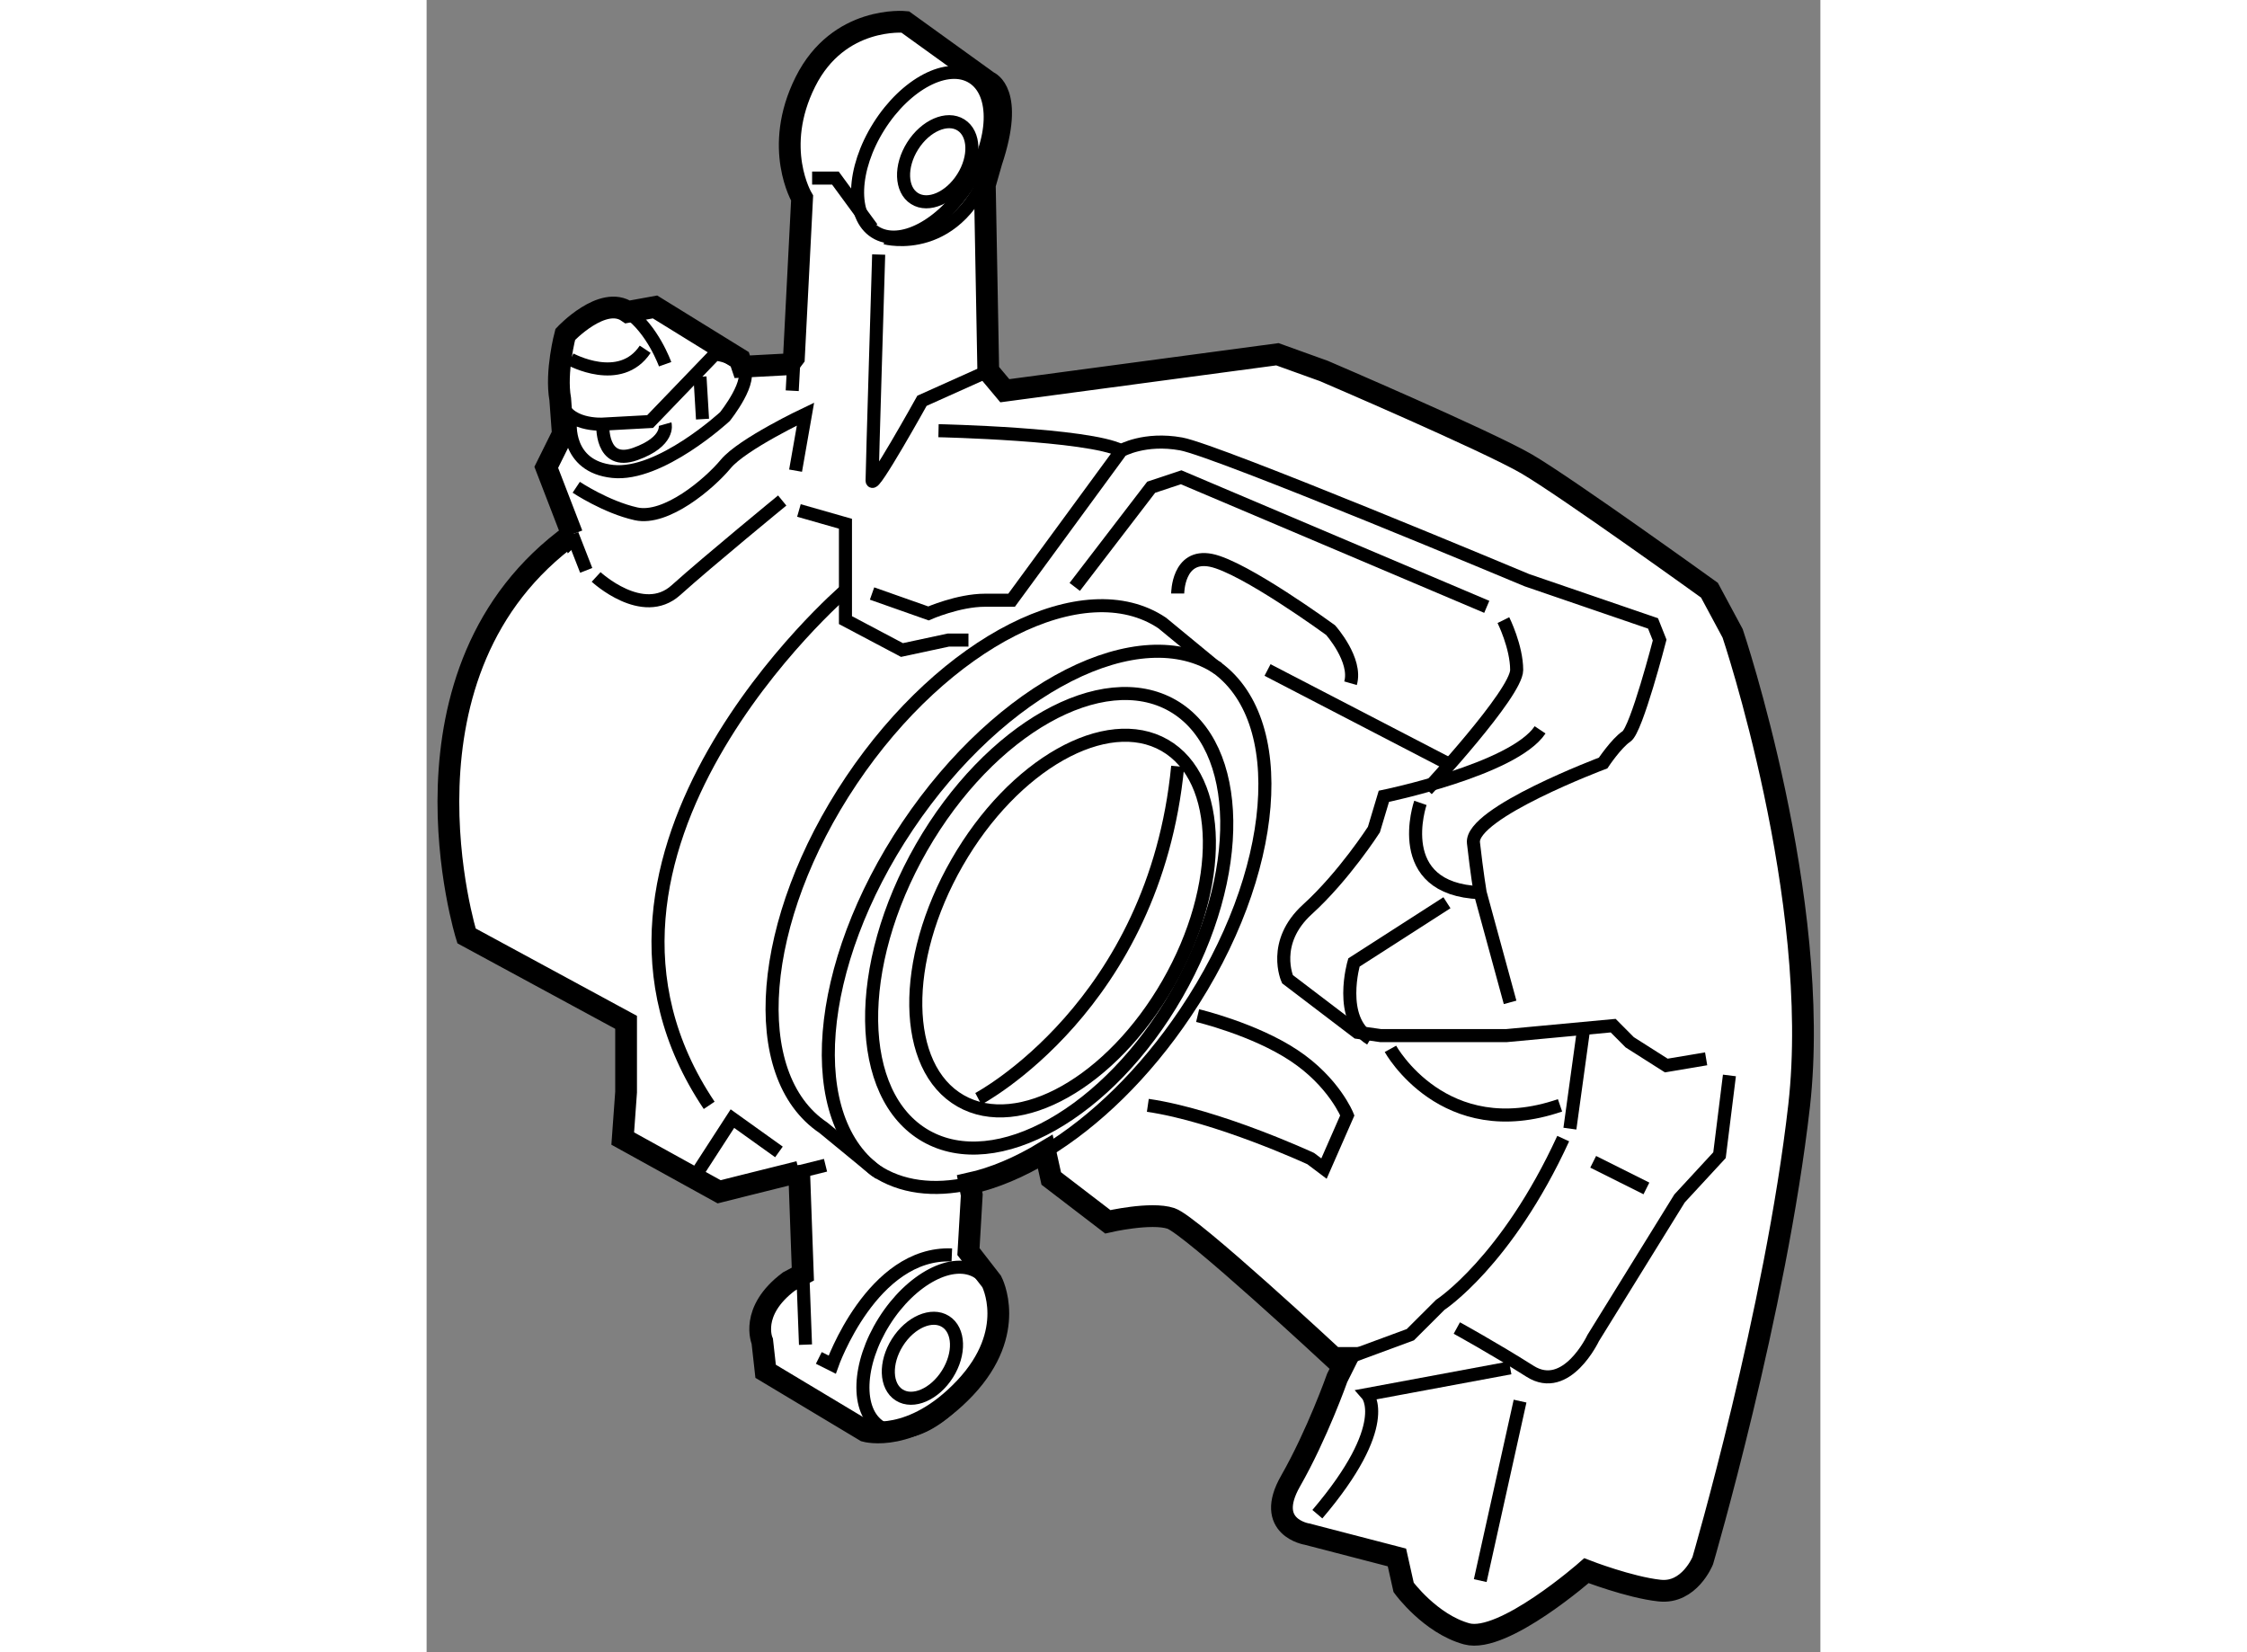<?xml version="1.0" encoding="utf-8"?>
<!-- Generator: Adobe Illustrator 15.1.0, SVG Export Plug-In . SVG Version: 6.00 Build 0)  -->
<!DOCTYPE svg PUBLIC "-//W3C//DTD SVG 1.1//EN" "http://www.w3.org/Graphics/SVG/1.1/DTD/svg11.dtd">
<svg version="1.1" xmlns="http://www.w3.org/2000/svg" xmlns:xlink="http://www.w3.org/1999/xlink" x="0px" y="0px" width="244.8px"
	 height="180px" viewBox="157.141 105.149 32.022 37.959" enable-background="new 0 0 244.8 180" xml:space="preserve">
	
<rect x="157.141" y="105.149" width="32.022" height="37.959" fill="#808080" stroke="none"/>
	
<g><path fill="#FFFFFF" stroke="#000000" stroke-width="0.5" d="M171.355,131.608c-0.592,0.36-1.181,0.608-1.74,0.731l0.051,0.265
				l-0.076,1.3l0.533,0.687c0,0,0.611,1.146-0.611,2.445c-1.222,1.295-2.291,0.992-2.291,0.992l-2.291-1.374l-0.077-0.689
				c0,0-0.303-0.687,0.613-1.374l0.319-0.17l-0.09-2.501l0.004,0.151l-1.228,0.306l-0.609,0.153l-2.215-1.223l0.077-1.066v-1.604
				l-3.666-1.986c0,0-1.908-6.108,2.441-9.238l-0.015,0.014l-0.594-1.541l0.38-0.766l-0.059-0.8
				c-0.113-0.631,0.116-1.488,0.116-1.488s0.86-0.917,1.434-0.517l0.628-0.114l1.946,1.202l0.058,0.172l1.071-0.057l0.116-0.153
				l0.188-3.665c0,0-0.687-1.146,0.075-2.671c0.765-1.53,2.293-1.376,2.293-1.376l1.909,1.376c0,0,0.61,0.227,0.075,1.83
				l-0.154,0.538l0.079,4.275l0.38,0.454l6.263-0.838l1.067,0.384c0,0,3.74,1.602,4.66,2.136c0.915,0.535,4.199,2.901,4.199,2.901
				l0.533,0.992c0,0,2.06,6.11,1.528,10.843c-0.537,4.734-2.215,10.461-2.215,10.461s-0.307,0.764-0.993,0.687
				c-0.688-0.073-1.679-0.457-1.679-0.457s-1.91,1.68-2.751,1.451c-0.838-0.23-1.449-1.067-1.449-1.067l-0.154-0.688l-2.061-0.535
				c0,0-0.993-0.152-0.383-1.22c0.612-1.07,1.071-2.37,1.071-2.37l0.229-0.458h-0.305c0,0-3.284-3.054-3.742-3.206
				c-0.459-0.154-1.452,0.077-1.452,0.077l-1.299-0.995L171.355,131.608z"></path><path fill="none" stroke="#000000" stroke-width="0.3" d="M167.375,118.785l1.296,0.457c0,0,0.688-0.303,1.298-0.303
				c0.612,0,0.612,0,0.612,0l2.519-3.437c0,0,0.535-0.306,1.376-0.154c0.839,0.154,7.942,3.13,7.942,3.13l2.9,0.994l0.152,0.382
				c0,0-0.532,2.062-0.763,2.215c-0.229,0.151-0.536,0.61-0.536,0.61s-3.054,1.146-2.979,1.833c0.077,0.687,0.154,1.146,0.154,1.146
				l0.688,2.52"></path><polyline fill="none" stroke="#000000" stroke-width="0.3" points="165.695,116.877 166.764,117.182 166.764,119.396 
				168.062,120.083 169.13,119.854 169.59,119.854 		"></polyline><ellipse transform="matrix(0.846 0.533 -0.533 0.846 98.59 -68.955)" fill="none" stroke="#000000" stroke-width="0.3" cx="168.661" cy="136.188" rx="1.221" ry="2.102"></ellipse><ellipse transform="matrix(0.846 0.533 -0.533 0.846 83.85 -73.131)" fill="none" stroke="#000000" stroke-width="0.3" cx="168.621" cy="108.7" rx="1.222" ry="2.1"></ellipse><ellipse transform="matrix(0.846 0.533 -0.533 0.846 98.534 -68.874)" fill="none" stroke="#000000" stroke-width="0.3" cx="168.638" cy="136.341" rx="0.68" ry="0.998"></ellipse><ellipse transform="matrix(0.846 0.534 -0.534 0.846 84.108 -73.335)" fill="none" stroke="#000000" stroke-width="0.3" cx="168.868" cy="108.776" rx="0.681" ry="0.999"></ellipse><polyline fill="none" stroke="#000000" stroke-width="0.3" points="165.998,109.24 166.533,109.24 167.375,110.389 		"></polyline><path fill="none" stroke="#000000" stroke-width="0.3" d="M161.036,118.404c0,0,1.07,0.992,1.832,0.305
				c0.765-0.687,2.443-2.061,2.443-2.061"></path><path fill="none" stroke="#000000" stroke-width="0.3" d="M166.152,136.347l0.307,0.154c0,0,0.916-2.597,2.749-2.52"></path><path fill="none" stroke="#000000" stroke-width="0.3" d="M169.817,130.393c0,0,4.048-2.138,4.58-7.637"></path><path fill="none" stroke="#000000" stroke-width="0.3" d="M174.177,127.748c-1.296,2.258-3.43,3.461-4.769,2.692
				c-1.34-0.767-1.375-3.218-0.079-5.474c1.296-2.258,3.43-3.462,4.77-2.694C175.438,123.043,175.47,125.495,174.177,127.748z"></path><path fill="none" stroke="#000000" stroke-width="0.3" d="M174.378,127.987c-1.567,2.731-4.15,4.189-5.772,3.258
				c-1.617-0.93-1.66-3.895-0.095-6.624c1.567-2.73,4.153-4.187,5.771-3.26C175.902,122.293,175.943,125.259,174.378,127.987z"></path><path fill="none" stroke="#000000" stroke-width="0.3" d="M169.615,132.34c-0.819,0.182-1.576,0.094-2.175-0.309l-1.184-0.973
				c-1.795-1.206-1.506-4.776,0.644-7.979c2.149-3.2,5.346-4.82,7.141-3.617l1.183,0.975c1.793,1.202,1.505,4.777-0.646,7.977
				c-0.94,1.404-2.084,2.504-3.223,3.194"></path><path fill="none" stroke="#000000" stroke-width="0.3" d="M175.331,120.509c-1.796-1.204-4.991,0.417-7.139,3.616
				c-2.151,3.203-2.438,6.775-0.645,7.979"></path><line fill="none" stroke="#000000" stroke-width="0.3" x1="176.461" y1="120.542" x2="180.583" y2="122.68"></line><line fill="none" stroke="#000000" stroke-width="0.3" x1="160.808" y1="118.253" x2="160.485" y2="117.426"></line><line fill="none" stroke="#000000" stroke-width="0.3" x1="166.306" y1="131.92" x2="165.699" y2="132.071"></line><line fill="none" stroke="#000000" stroke-width="0.3" x1="165.785" y1="134.421" x2="165.846" y2="136.042"></line><path fill="none" stroke="#000000" stroke-width="0.3" d="M181.88,119.396c0,0,0.305,0.612,0.305,1.146s-2.061,2.75-2.061,2.75"></path><path fill="none" stroke="#000000" stroke-width="0.3" d="M186.538,129.475l-0.916,0.154l-0.84-0.534l-0.38-0.382l-2.445,0.228
				h-2.901l-0.533-0.075l-1.604-1.221c0,0-0.379-0.841,0.459-1.604c0.841-0.764,1.527-1.833,1.527-1.833l0.229-0.764
				c0,0,2.978-0.612,3.589-1.527"></path><line fill="none" stroke="#000000" stroke-width="0.3" x1="183.408" y1="131.079" x2="183.713" y2="128.865"></line><path fill="none" stroke="#000000" stroke-width="0.3" d="M178.294,136.347l1.448-0.534l0.688-0.686c0,0,1.527-0.994,2.824-3.819"></path><path fill="none" stroke="#000000" stroke-width="0.3" d="M167.68,110.616c0,0,1.708,0.45,2.443-1.758"></path><line fill="none" stroke="#000000" stroke-width="0.3" x1="165.582" y1="113.364" x2="165.541" y2="114.126"></line><line fill="none" stroke="#000000" stroke-width="0.3" x1="163.422" y1="113.805" x2="163.48" y2="114.778"></line><path fill="none" stroke="#000000" stroke-width="0.3" d="M160.444,113.402c0,0,1.146,0.631,1.719-0.229"></path><path fill="none" stroke="#000000" stroke-width="0.3" d="M161.189,114.893c0,0-0.058,0.973,0.744,0.687s0.688-0.687,0.688-0.687"></path><path fill="none" stroke="#000000" stroke-width="0.3" d="M160.444,114.834c0,0-0.115,1.031,0.974,1.146s2.577-1.26,2.577-1.26
				s0.687-0.858,0.399-1.146c-0.285-0.286-0.63-0.286-0.63-0.286l-1.488,1.546l-1.087,0.059c0,0-0.86,0.056-0.977-0.573"></path><path fill="none" stroke="#000000" stroke-width="0.3" d="M161.763,112.314c0.572,0.399,0.858,1.203,0.858,1.203"></path><path fill="none" stroke="#000000" stroke-width="0.3" d="M174.855,128.482c0,0,1.299,0.308,2.216,0.918
				c0.918,0.609,1.223,1.375,1.223,1.375l-0.536,1.222l-0.305-0.23c0,0-2.139-0.991-3.742-1.223"></path><path fill="none" stroke="#000000" stroke-width="0.3" d="M166.764,118.709c0,0-7.024,6.033-3.131,11.835"></path><polyline fill="none" stroke="#000000" stroke-width="0.3" points="165.236,131.614 164.167,130.849 163.326,132.148 		"></polyline><path fill="none" stroke="#000000" stroke-width="0.3" d="M165.618,115.962l0.228-1.3c0,0-1.451,0.687-1.832,1.146
				s-1.373,1.299-2.061,1.146s-1.374-0.61-1.374-0.61"></path><path fill="none" stroke="#000000" stroke-width="0.3" d="M170.048,113.672l-1.526,0.685c0,0-1.146,2.062-1.146,1.835
				c0-0.229,0.151-5.195,0.151-5.195"></path><path fill="none" stroke="#000000" stroke-width="0.3" d="M168.902,115.044c0,0,3.436,0.075,4.197,0.459"></path><polyline fill="none" stroke="#000000" stroke-width="0.3" points="172.032,118.633 173.788,116.343 174.476,116.114 
				181.498,119.091 		"></polyline><path fill="none" stroke="#000000" stroke-width="0.3" d="M174.397,118.785c0,0,0-0.915,0.765-0.763
				c0.764,0.154,2.748,1.604,2.748,1.604s0.612,0.686,0.458,1.22"></path><path fill="none" stroke="#000000" stroke-width="0.3" d="M179.285,129.246c0,0,1.224,2.215,3.896,1.298"></path><line fill="none" stroke="#000000" stroke-width="0.3" x1="182.263" y1="137.339" x2="181.348" y2="141.463"></line><path fill="none" stroke="#000000" stroke-width="0.3" d="M182.036,136.575l-3.285,0.611c0,0,0.611,0.688-1.145,2.751"></path><line fill="none" stroke="#000000" stroke-width="0.3" x1="183.943" y1="131.841" x2="185.166" y2="132.453"></line><path fill="none" stroke="#000000" stroke-width="0.3" d="M187.073,129.857l-0.228,1.832l-0.918,0.994l-1.984,3.207
				c0,0-0.61,1.296-1.45,0.764c-0.841-0.533-1.683-0.994-1.683-0.994"></path><path fill="none" stroke="#000000" stroke-width="0.3" d="M180.583,125.889l-2.137,1.373c0,0-0.381,1.298,0.381,1.757"></path><path fill="none" stroke="#000000" stroke-width="0.3" d="M179.973,123.595c0,0-0.688,1.986,1.375,2.063"></path></g>


</svg>